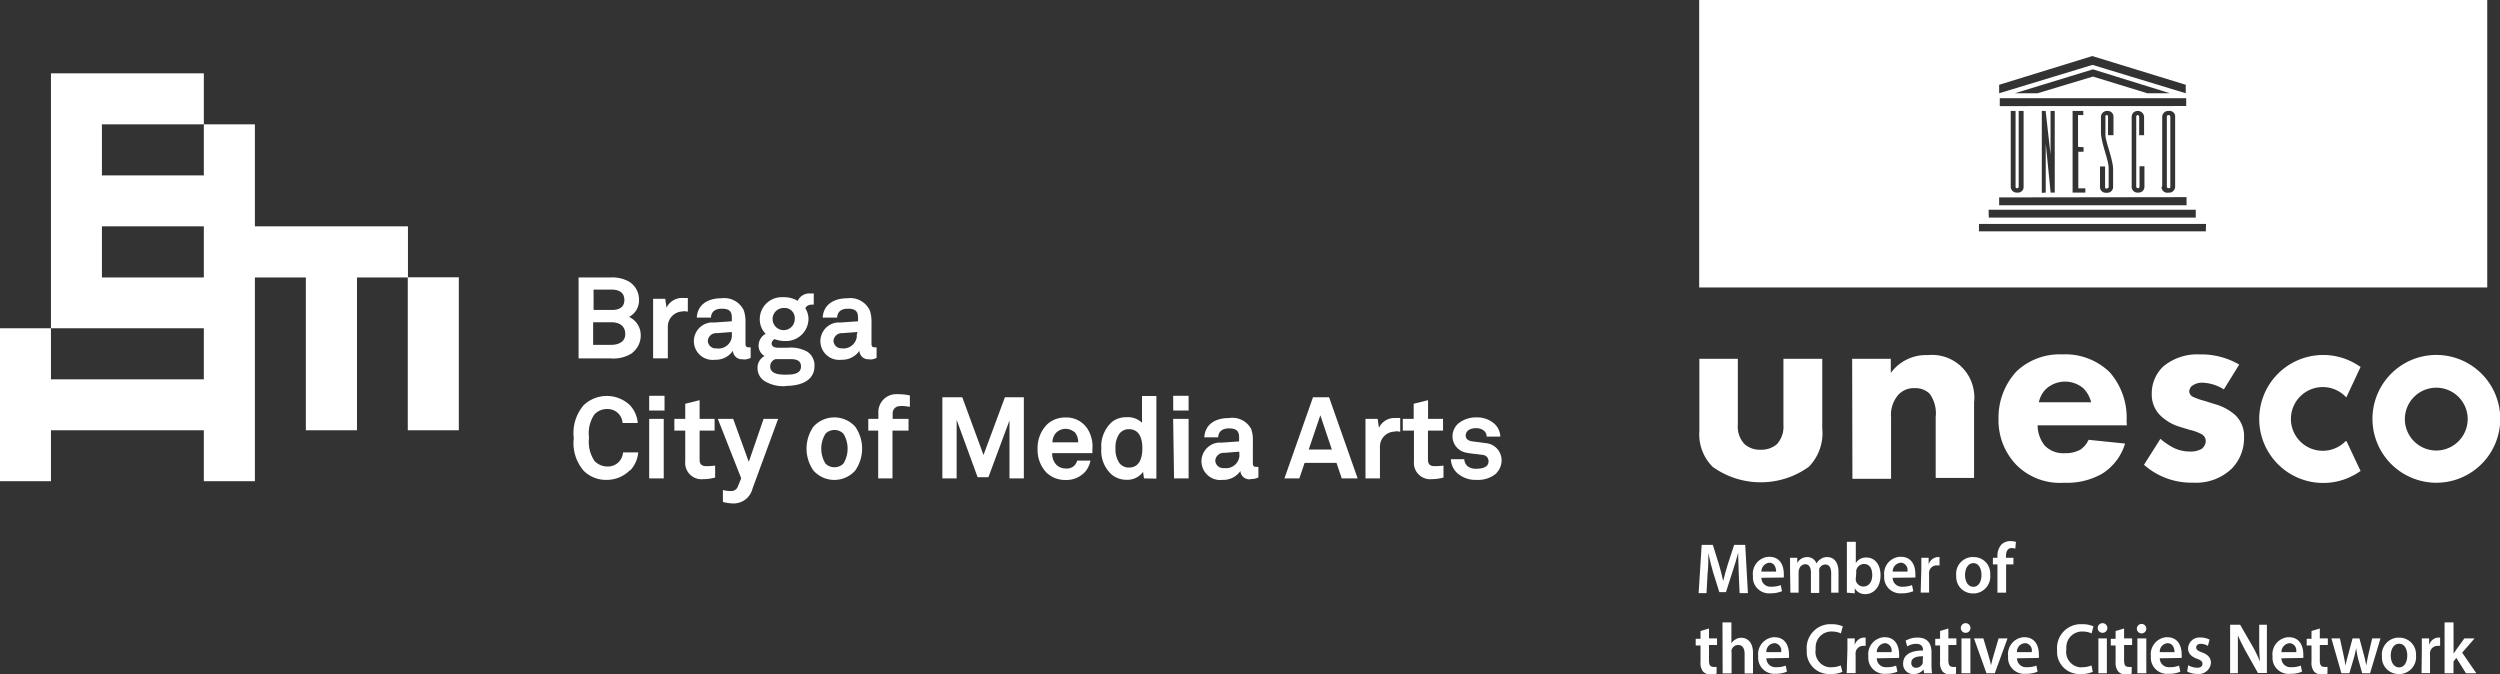 <svg id="Layer_1" data-name="Layer 1" xmlns="http://www.w3.org/2000/svg" width="280.12" height="75.57" viewBox="0 0 280.12 75.57"><rect x="0" y="0" width="280.12" height="75.57" fill="#333333" stroke="none"/><path d="M262.81,49.44a3.57,3.57,0,1,1,0-5l.09.09,1.61-3.44h-.06a7.17,7.17,0,1,0,0,11.71l.06,0-1.59-3.37Z" style="fill:#fff"/><path d="M273,39.77a7.16,7.16,0,1,0,7.15,7.17h0A7.17,7.17,0,0,0,273,39.77m0,10.71A3.52,3.52,0,1,1,276.5,47,3.53,3.53,0,0,1,273,50.48" style="fill:#fff"/><path d="M194.72,40.2v7.4a2.82,2.82,0,0,0,.75,2.16,2.56,2.56,0,0,0,1.81.63,2.66,2.66,0,0,0,1.83-.63,2.93,2.93,0,0,0,.72-2.16V40.2h4.35V48a5.4,5.4,0,0,1-1.5,4.3,9.23,9.23,0,0,1-10.79,0,5.15,5.15,0,0,1-1.48-4V40.2Z" style="fill:#fff"/><path d="M207.53,40.2h4.33v1.59a4.87,4.87,0,0,1,4.15-2A4.73,4.73,0,0,1,221.19,44a4.26,4.26,0,0,1,0,1.07v8.48h-4.3V46.72a3.7,3.7,0,0,0-.7-2.63,2.31,2.31,0,0,0-1.66-.6,2.34,2.34,0,0,0-1.8.72,3.4,3.4,0,0,0-.84,2.55v6.89h-4.33Z" style="fill:#fff"/><path d="M238.31,47.66h-10a3.65,3.65,0,0,0,.81,2.28,2.9,2.9,0,0,0,2.23.84,3.52,3.52,0,0,0,1.74-.39,2.64,2.64,0,0,0,.93-1.11l4.09.42a6,6,0,0,1-2.59,3.39,7.94,7.94,0,0,1-4.24,1,6.88,6.88,0,0,1-5.35-2,7.19,7.19,0,0,1-2-5.17,7.61,7.61,0,0,1,2-5.29,7,7,0,0,1,5.14-1.92,7.12,7.12,0,0,1,5.32,2,7.69,7.69,0,0,1,1.89,5.44Zm-4-2.59a3.45,3.45,0,0,0-.87-1.56,3.18,3.18,0,0,0-4.24.12,3,3,0,0,0-.75,1.44Z" style="fill:#fff"/><path d="M249.18,43.63a4.87,4.87,0,0,0-2.37-.75,1.89,1.89,0,0,0-1.24.39.9.9,0,0,0-.27.6.72.72,0,0,0,.43.6,7.59,7.59,0,0,0,1.29.45l1.14.36a5.76,5.76,0,0,1,2.23,1.17A3.22,3.22,0,0,1,251.44,49a4.87,4.87,0,0,1-1.39,3.52,5.77,5.77,0,0,1-4.31,1.56,8,8,0,0,1-5.51-2l1.84-2.91a7.33,7.33,0,0,0,1.47,1,4,4,0,0,0,1.8.42,2.47,2.47,0,0,0,1.36-.3,1.15,1.15,0,0,0,.45-.87.88.88,0,0,0-.48-.78,5.29,5.29,0,0,0-1.33-.48l-1.08-.33a5.32,5.32,0,0,1-2.16-1.24,3.28,3.28,0,0,1-1-2.43,4.17,4.17,0,0,1,1.29-3.1,5.94,5.94,0,0,1,4.06-1.35,8.47,8.47,0,0,1,4.45,1.14Z" style="fill:#fff"/><path d="M243.18,20.93V13.09a.2.2,0,0,0-.2-.2h0a.19.19,0,0,0-.19.19h0v7.84s0,.17.21.17S243.18,20.93,243.18,20.93Z" style="fill:#fff"/><path d="M190.39,0V32.21h88.3V0ZM226,21.09c.19,0,.19-.15.19-.15V12.43h.55v8.5a.62.62,0,0,1-.58.65.24.24,0,0,1-.12,0,.67.67,0,0,1-.74-.6V12.43h.54v8.48a.16.16,0,0,0,.12.18Zm19,1V23H224v-.88Zm-16.22-.48V12.43h.43l.55,4.89V12.43h.47v9.15h-.46l-.55-5.5v5.5Zm4.68-5.12V17h-.59v4.1h.79v.48h-1.43V12.43h1.2v.46h-.59v3.57Zm2.67,4.6c.14,0,.14-.16.14-.16V18.81c0-.88-.86-2.82-.86-4V13.09a.67.67,0,0,1,.7-.66h0a.65.65,0,0,1,.7.58v2.14h-.61V13.09s0-.2-.16-.2-.13.2-.13.2v2.06c0,.67.85,2.72.86,3.8v2a.65.65,0,0,1-.67.65H236a.65.65,0,0,1-.7-.58V18.65h.57V21a.16.16,0,0,0,.18.14Zm3.42-8.2a.19.19,0,0,0-.19.19h0v7.84a.19.19,0,0,0,.19.17.18.18,0,0,0,.18-.16h0v-2.3h.55v2.3a.65.65,0,0,1-.67.65h-.06a.65.65,0,0,1-.7-.58V13.09a.66.66,0,0,1,.66-.66h0a.7.7,0,0,1,.73.66v2.06h-.55V13.09S239.68,12.89,239.5,12.89Zm2.72,8v-7.8a.67.67,0,0,1,.7-.66H243a.63.63,0,0,1,.72.54.49.49,0,0,1,0,.12v7.84a.68.68,0,0,1-.7.66h-.07a.65.65,0,0,1-.75-.55.34.34,0,0,1,0-.1Zm-18.2-9V11h20.89v.88Zm1.69-1.44,8.75-2.68,8.63,2.68h-2.54l-6.09-1.87-6.21,1.87ZM224,9.5l10.44-3.22L244.91,9.5v.95L234.46,7.27,224,10.45Zm-1.18,14h23.21v.88H222.84Zm24.34,2.42H221.74v-.83h25.44Z" style="fill:#fff"/><path d="M194.82,64.21c0-.7-.07-1.55-.06-2.28h0c-.17.66-.39,1.39-.62,2.08l-.75,2.34h-.74l-.71-2.26c-.2-.69-.38-1.43-.52-2.11h0c0,.71,0,1.57-.09,2.31l-.12,2.17h-.88l.34-5.41h1.25l.68,2.18c.19.63.35,1.28.48,1.88h0c.14-.59.32-1.26.52-1.89l.71-2.17h1.24l.3,5.41h-.93Z" style="fill:#fff"/><path d="M197.36,64.74a1,1,0,0,0,1,1h.17a2.85,2.85,0,0,0,1-.18l.14.68a3.27,3.27,0,0,1-1.31.24,1.81,1.81,0,0,1-1.95-1.66c0-.12,0-.23,0-.34a1.9,1.9,0,0,1,1.71-2.09h.13c1.22,0,1.62,1,1.62,1.9a2.94,2.94,0,0,1,0,.42Zm1.65-.69c0-.37-.14-1-.77-1a1,1,0,0,0-.88,1Z" style="fill:#fff"/><path d="M200.57,63.67V62.5h.81v.58h0a1.27,1.27,0,0,1,1.15-.66,1.06,1.06,0,0,1,1,.72h0a1.35,1.35,0,0,1,.46-.49,1.22,1.22,0,0,1,.76-.23c.62,0,1.25.44,1.25,1.69v2.3h-.82V64.25c0-.65-.22-1-.67-1a.73.73,0,0,0-.67.52,1.82,1.82,0,0,0,0,.33v2.34h-.93V64.15c0-.55-.2-.93-.64-.93a.74.74,0,0,0-.68.56.87.87,0,0,0-.06.32v2.31h-.92Z" style="fill:#fff"/><path d="M206.94,66.41v-5.7h1v2.38h0a1.33,1.33,0,0,1,1.21-.62c.91,0,1.57.79,1.56,2,0,1.4-.85,2.1-1.7,2.1a1.29,1.29,0,0,1-1.19-.67h0l0,.58Zm1-1.61a.89.89,0,0,0,0,.23.87.87,0,0,0,.84.69c.6,0,1-.49,1-1.28s-.32-1.25-.95-1.25a.91.91,0,0,0-.84.72,1.13,1.13,0,0,0,0,.26Z" style="fill:#fff"/><path d="M212.07,64.74a1,1,0,0,0,1,1h.17a2.85,2.85,0,0,0,1-.18l.14.68a3.27,3.27,0,0,1-1.31.24,1.81,1.81,0,0,1-1.95-1.66c0-.12,0-.23,0-.34a1.9,1.9,0,0,1,1.71-2.09H213c1.21,0,1.61,1,1.61,1.9a2.94,2.94,0,0,1,0,.42Zm1.65-.69a.83.83,0,0,0-.64-1l-.14,0a1,1,0,0,0-.87,1Z" style="fill:#fff"/><path d="M215.28,63.76V62.5h.82v.75h0a1.14,1.14,0,0,1,1-.83.81.81,0,0,1,.22,0v.93H217a.85.85,0,0,0-.85.75,1.5,1.5,0,0,0,0,.3v2h-.94Z" style="fill:#fff"/><path d="M223,64.42a1.9,1.9,0,0,1-1.71,2.07h-.21a1.85,1.85,0,0,1-1.89-1.81,1.15,1.15,0,0,1,0-.19,1.88,1.88,0,0,1,1.69-2.07h.25a1.83,1.83,0,0,1,1.87,1.79,1.48,1.48,0,0,1,0,.21m-2.82,0c0,.76.35,1.33.93,1.33s.91-.56.91-1.34c0-.61-.26-1.31-.9-1.31s-.94.67-.94,1.32" style="fill:#fff"/><path d="M223.81,66.41V63.24h-.51V62.5h.51v-.16a1.88,1.88,0,0,1,.46-1.34,1.41,1.41,0,0,1,1-.37,2.1,2.1,0,0,1,.61.09l-.07.76a1.14,1.14,0,0,0-.41-.07c-.47,0-.63.41-.63.89v.2h.83v.74h-.82v3.17Z" style="fill:#fff"/><path d="M191.49,70.42v1.11h.9v.74h-.9V74c0,.47.12.72.48.72a1.15,1.15,0,0,0,.37,0v.76a2,2,0,0,1-.69.09,1.09,1.09,0,0,1-.82-.32,1.57,1.57,0,0,1-.29-1.09V72.32H190v-.74h.54V70.7Z" style="fill:#fff"/><path d="M193,69.74h1v2.35h0a1.27,1.27,0,0,1,.47-.45,1.19,1.19,0,0,1,.64-.18c.64,0,1.31.45,1.31,1.7v2.3h-.94V73.27c0-.57-.2-1-.73-1a.77.77,0,0,0-.73.55.76.76,0,0,0,0,.3v2.33h-1Z" style="fill:#fff"/><path d="M197.92,73.76a1,1,0,0,0,1,1h.17a2.85,2.85,0,0,0,1-.18l.13.68a3.27,3.27,0,0,1-1.31.24A1.82,1.82,0,0,1,197,73.83c0-.11,0-.22,0-.33a1.91,1.91,0,0,1,1.7-2.1h.13c1.22,0,1.62,1,1.62,1.91a2.81,2.81,0,0,1,0,.41Zm1.65-.69a.83.83,0,0,0-.64-1l-.14,0a.94.94,0,0,0-.87,1Z" style="fill:#fff"/><path d="M206.44,75.28a3.07,3.07,0,0,1-1.34.24,2.5,2.5,0,0,1-2.66-2.33c0-.13,0-.26,0-.39a2.67,2.67,0,0,1,2.47-2.86h.3a3.06,3.06,0,0,1,1.27.24l-.21.79a2.49,2.49,0,0,0-1-.21,1.76,1.76,0,0,0-1.83,1.7,1.51,1.51,0,0,0,0,.3,1.74,1.74,0,0,0,1.46,2,1.35,1.35,0,0,0,.35,0,2.66,2.66,0,0,0,1-.2Z" style="fill:#fff"/><path d="M207,72.79V71.53h.82v.75h0a1.13,1.13,0,0,1,1-.84h.22v.93a1.22,1.22,0,0,0-.27,0,.84.84,0,0,0-.85.74,1.61,1.61,0,0,0,0,.31v2h-1Z" style="fill:#fff"/><path d="M210.29,73.76a1,1,0,0,0,1,1h.17a2.85,2.85,0,0,0,1-.18l.14.68a3.27,3.27,0,0,1-1.31.24,1.81,1.81,0,0,1-1.95-1.66c0-.12,0-.23,0-.34a1.91,1.91,0,0,1,1.7-2.1h.14c1.21,0,1.61,1,1.61,1.91a2.81,2.81,0,0,1,0,.41Zm1.65-.69a.83.83,0,0,0-.64-1l-.14,0a1,1,0,0,0-.87,1Z" style="fill:#fff"/><path d="M215.59,75.44l-.06-.43h0a1.37,1.37,0,0,1-1.11.52,1.13,1.13,0,0,1-1.18-1.08v-.08c0-1,.84-1.49,2.23-1.48v-.06c0-.26-.1-.69-.77-.69a1.88,1.88,0,0,0-1,.29l-.18-.64a2.58,2.58,0,0,1,1.36-.35c1.2,0,1.54.8,1.54,1.65V74.5a7.42,7.42,0,0,0,.06.94Zm-.12-1.91c-.67,0-1.31.14-1.31.73a.51.51,0,0,0,.43.56h.11a.77.77,0,0,0,.74-.53.81.81,0,0,0,0-.22Z" style="fill:#fff"/><path d="M218.31,70.42v1.11h.9v.74h-.9V74c0,.47.13.72.49.72a1.15,1.15,0,0,0,.37,0v.76a2,2,0,0,1-.68.09,1.09,1.09,0,0,1-.82-.32,1.57,1.57,0,0,1-.29-1.09V72.32h-.54v-.74h.54V70.7Z" style="fill:#fff"/><path d="M220.78,70.44a.54.54,0,0,1-1.07,0,.54.54,0,1,1,1.07-.15.38.38,0,0,1,0,.15m-1,1.09h1v3.91h-1Z" style="fill:#fff"/><path d="M222.23,71.53l.6,2c.1.33.19.66.26,1h0c.07-.33.16-.63.26-1l.59-2h1l-1.43,3.91h-.93l-1.4-3.91Z" style="fill:#fff"/><path d="M226,73.76a1,1,0,0,0,1,1h.17a2.85,2.85,0,0,0,1-.18l.14.68a3.32,3.32,0,0,1-1.32.24A1.82,1.82,0,0,1,225,73.83c0-.11,0-.22,0-.33a1.91,1.91,0,0,1,1.7-2.1h.13c1.22,0,1.62,1,1.62,1.91a2.81,2.81,0,0,1,0,.41Zm1.65-.69a.83.83,0,0,0-.64-1l-.14,0a.94.94,0,0,0-.87,1Z" style="fill:#fff"/><path d="M234.49,75.28a3.07,3.07,0,0,1-1.34.24,2.5,2.5,0,0,1-2.66-2.33c0-.13,0-.26,0-.39A2.67,2.67,0,0,1,233,69.94h.3a3.06,3.06,0,0,1,1.27.24l-.21.79a2.49,2.49,0,0,0-1-.21,1.76,1.76,0,0,0-1.83,1.7,1.51,1.51,0,0,0,0,.3,1.73,1.73,0,0,0,1.46,2,1.45,1.45,0,0,0,.36,0,2.66,2.66,0,0,0,1-.2Z" style="fill:#fff"/><path d="M236.12,70.44a.54.54,0,0,1-1.07,0,.54.54,0,1,1,1.07-.15.38.38,0,0,1,0,.15m-1,1.09h.95v3.91h-.95Z" style="fill:#fff"/><path d="M238,70.42v1.11h.9v.74H238V74c0,.47.12.72.48.72a1.15,1.15,0,0,0,.37,0v.76a2,2,0,0,1-.69.09,1.07,1.07,0,0,1-.81-.32,1.57,1.57,0,0,1-.3-1.09V72.32h-.54v-.74h.54V70.7Z" style="fill:#fff"/><path d="M240.49,70.44a.53.53,0,0,1-1.06,0h0a.53.53,0,0,1,1.06,0h0m-1,1.09h1v3.91h-1Z" style="fill:#fff"/><path d="M242,73.76a1,1,0,0,0,1,1h.16a2.85,2.85,0,0,0,1-.18l.14.68a3.27,3.27,0,0,1-1.31.24A1.82,1.82,0,0,1,241,73.83c0-.11,0-.22,0-.33a1.91,1.91,0,0,1,1.7-2.1h.13c1.22,0,1.62,1,1.62,1.91a2.81,2.81,0,0,1,0,.41Zm1.65-.69c0-.36-.15-1-.78-1a.94.94,0,0,0-.87,1Z" style="fill:#fff"/><path d="M245.18,74.54a2.21,2.21,0,0,0,1,.28c.42,0,.6-.18.6-.44s-.15-.4-.61-.57c-.73-.26-1-.68-1-1.14a1.27,1.27,0,0,1,1.3-1.24h.11a2.17,2.17,0,0,1,1,.24l-.19.7a1.58,1.58,0,0,0-.79-.23c-.34,0-.52.17-.52.41s.17.37.65.55c.68.25,1,.61,1,1.19a1.36,1.36,0,0,1-1.52,1.22,2.26,2.26,0,0,1-1.14-.27Z" style="fill:#fff"/><path d="M249.88,75.44V70H251l1.34,2.32a13.92,13.92,0,0,1,.89,1.82h0c-.07-.73-.09-1.43-.09-2.25V70H254v5.41h-1l-1.32-2.35c-.33-.6-.67-1.26-.93-1.87h0v4.24Z" style="fill:#fff"/><path d="M255.63,73.76a1,1,0,0,0,1,1h.17a2.85,2.85,0,0,0,1-.18l.14.68a3.27,3.27,0,0,1-1.31.24,1.81,1.81,0,0,1-2-1.66c0-.12,0-.23,0-.34a1.91,1.91,0,0,1,1.7-2.1h.14c1.21,0,1.61,1,1.61,1.91a2.81,2.81,0,0,1,0,.41Zm1.65-.69a.83.83,0,0,0-.64-1l-.14,0a1,1,0,0,0-.87,1Z" style="fill:#fff"/><path d="M259.93,70.42v1.11h.9v.74h-.9V74c0,.47.12.72.49.72a1.15,1.15,0,0,0,.37,0v.76a2,2,0,0,1-.68.09,1.09,1.09,0,0,1-.82-.32,1.57,1.57,0,0,1-.29-1.09V72.32h-.54v-.74H259V70.7Z" style="fill:#fff"/><path d="M262.18,71.53l.39,1.78c.09.41.17.84.24,1.27h0c.08-.43.2-.86.31-1.27l.48-1.78h.77l.47,1.74c.12.45.22.88.3,1.31h0c.06-.43.15-.86.25-1.31l.41-1.74h.93l-1.17,3.91h-.88l-.45-1.59A10.74,10.74,0,0,1,264,72.6h0a10.78,10.78,0,0,1-.29,1.25l-.47,1.59h-.89l-1.12-3.91Z" style="fill:#fff"/><path d="M270.71,73.45A1.9,1.9,0,0,1,269,75.52h-.22a1.85,1.85,0,0,1-1.89-1.81,1.15,1.15,0,0,1,0-.19,1.9,1.9,0,0,1,1.71-2.07h.23a1.86,1.86,0,0,1,1.88,1.82c0,.06,0,.12,0,.18m-2.83,0c0,.76.36,1.33.93,1.33s.92-.56.92-1.34c0-.61-.26-1.31-.91-1.31s-.94.67-.94,1.32" style="fill:#fff"/><path d="M271.36,72.79V71.53h.82v.75h0a1.13,1.13,0,0,1,1-.84h.23v.93a1.31,1.31,0,0,0-.28,0,.84.84,0,0,0-.85.74,1.61,1.61,0,0,0,0,.31v2h-.95Z" style="fill:#fff"/><path d="M274.92,73.25h0c.09-.15.2-.32.3-.46l.91-1.26h1.14l-1.39,1.6,1.59,2.31h-1.16l-1.08-1.72-.32.39v1.33h-1v-5.7h1Z" style="fill:#fff"/><path d="M11.42,36.78H22.84V42.5H5.71V36.78Zm0-11.42H22.84v5.73H11.42ZM5.71,8.22V36.78H0V53.92H5.71V48.21H22.84v5.71h5.72V31.09h5.71V48.21H40V31.09h5.71V25.36H28.56V13.93H22.84v5.72H11.42V13.93H22.84V8.22Z" style="fill:#fff"/><polygon points="45.69 36.78 45.69 42.5 45.69 48.21 51.41 48.21 51.41 42.5 51.41 36.78 51.41 31.07 45.69 31.07 45.69 36.78" style="fill:#fff"/><path d="M70.87,39.54a3.86,3.86,0,0,1-2.43.62H64.83V31.09h3.61a3.78,3.78,0,0,1,2.1.5,2.36,2.36,0,0,1,1.06,2,2.08,2.08,0,0,1-1.12,1.92,2.23,2.23,0,0,1,1.31,2,2.43,2.43,0,0,1-.92,2m-2.36-7.06h-2v2.28h2.07c.75,0,1.38-.27,1.38-1.13s-.67-1.15-1.41-1.15m0,3.66H66.46v2.53h2c.76,0,1.6-.28,1.6-1.21s-.68-1.32-1.55-1.32" style="fill:#fff"/><path d="M76.56,34.9a1.69,1.69,0,0,0-1.73,1.65,1.93,1.93,0,0,0,0,.24v3.36H73.18V33.48h1.36l.14,1a1.93,1.93,0,0,1,1.89-1.09h.5v1.53a5.14,5.14,0,0,0-.55-.06" style="fill:#fff"/><path d="M83.25,40.25a1,1,0,0,1-1.13-.94,2.33,2.33,0,0,1-2,1,2.1,2.1,0,0,1-.54-4.17,2.41,2.41,0,0,1,.38,0L82,36v-.41c0-.63-.21-1-1.12-1-.75,0-1.18.33-1.22,1H78.07c.09-1.5,1.28-2.17,2.77-2.17a2.41,2.41,0,0,1,2.5,1.36,3.87,3.87,0,0,1,.19,1.35v2.37c0,.31.1.42.37.42h.21v1.18a1.7,1.7,0,0,1-.8.18M82,37.2l-1.69.13a.93.93,0,0,0-1,.86h0a.88.88,0,0,0,.91.85h.09A1.5,1.5,0,0,0,82,37.75a1.93,1.93,0,0,0,0-.24Z" style="fill:#fff"/><path d="M88.05,43.26a4,4,0,0,1-2.36-.55,1.71,1.71,0,0,1-.81-1.46,1.48,1.48,0,0,1,.79-1.36A1.32,1.32,0,0,1,85,38.75a1.52,1.52,0,0,1,.79-1.35,2.28,2.28,0,0,1-.66-1.64A2.46,2.46,0,0,1,87.6,33.3a1.22,1.22,0,0,1,.27,0,3,3,0,0,1,1.51.41,1.44,1.44,0,0,1,1.36-.83h.44v1.25h-.13c-.37,0-.71.11-.81.43a2.21,2.21,0,0,1,.35,1.2A2.51,2.51,0,0,1,88,38.21h-.14A3.31,3.31,0,0,1,86.79,38a.6.6,0,0,0-.33.47c0,.4.39.49.73.49h1.1a3.81,3.81,0,0,1,2.17.45,1.82,1.82,0,0,1,.8,1.6c0,1.76-1.73,2.23-3.21,2.23m.11-3H86.91a.83.83,0,0,0-.61.82c0,.84,1,.92,1.68.92s1.77,0,1.77-.92-1-.82-1.59-.82m-.29-5.73a1.24,1.24,0,0,0-1.3,1.18,1.24,1.24,0,0,0,2.48.12v-.06a1.14,1.14,0,0,0-1-1.24h-.15" style="fill:#fff"/><path d="M97.42,40.25a1,1,0,0,1-1.13-.94,2.33,2.33,0,0,1-2,1,2.1,2.1,0,0,1-.53-4.17,2.41,2.41,0,0,1,.38,0l2-.14v-.41c0-.63-.22-1-1.13-1-.74,0-1.18.33-1.21,1H92.18c.09-1.5,1.29-2.17,2.77-2.17a2.42,2.42,0,0,1,2.51,1.36,3.87,3.87,0,0,1,.19,1.35v2.37c0,.31.1.42.37.42h.2v1.18a1.67,1.67,0,0,1-.79.18M96.08,37.2l-1.69.13a.93.93,0,0,0-1,.86h0a.88.88,0,0,0,.92.84h0A1.5,1.5,0,0,0,96,37.75a1.93,1.93,0,0,0,0-.24Z" style="fill:#fff"/><path d="M70.58,52.69A3.67,3.67,0,0,1,68,53.77a3.54,3.54,0,0,1-2.58-1,4.74,4.74,0,0,1-1.13-3.68A4.78,4.78,0,0,1,65.4,45.4a3.76,3.76,0,0,1,5.18,0,3.32,3.32,0,0,1,.88,2h-1.7a1.68,1.68,0,0,0-.41-1A1.7,1.7,0,0,0,68,45.83a1.91,1.91,0,0,0-1.4.61A3.77,3.77,0,0,0,66,49.05a3.81,3.81,0,0,0,.63,2.62,2,2,0,0,0,1.4.6,1.7,1.7,0,0,0,1.37-.58,1.75,1.75,0,0,0,.41-1h1.7a3.32,3.32,0,0,1-.88,2" style="fill:#fff"/><path d="M72.74,44.35h1.72V46H72.74Zm0,2.58h1.63V53.6H72.74Z" style="fill:#fff"/><path d="M78.78,53.69a1.83,1.83,0,0,1-2-1.64,2.16,2.16,0,0,1,0-.36V48.25H75.56V46.93h1.22V45.24l1.61-.4v2.09h1.68v1.32H78.39V51.5c0,.51.23.73.74.73a8.39,8.39,0,0,0,1-.06v1.34a5.31,5.31,0,0,1-1.37.18" style="fill:#fff"/><path d="M84.32,54.74a2.18,2.18,0,0,1-2.06,1.67A4.62,4.62,0,0,1,81,56.24V54.91a3.89,3.89,0,0,0,.9.11.77.77,0,0,0,.77-.5l.38-.93-2.62-6.66h1.72l1.75,4.82,1.66-4.82h1.63Z" style="fill:#fff"/><path d="M95.82,52.73a3.13,3.13,0,0,1-4.43.24,2.72,2.72,0,0,1-.24-.24,4.29,4.29,0,0,1,0-4.93,3.16,3.16,0,0,1,4.46-.21c.08.07.14.14.21.21a4.29,4.29,0,0,1,0,4.93M94.5,48.59a1.42,1.42,0,0,0-2,0h0a3.18,3.18,0,0,0,0,3.36,1.44,1.44,0,0,0,2,0,3.22,3.22,0,0,0,0-3.36" style="fill:#fff"/><path d="M100.89,45.51a.79.79,0,0,0-.87.81v.61h1.78v1.32H100V53.6h-1.6V48.25H97.29V46.93h1.13v-.64a2,2,0,0,1,1.88-2.12,2.55,2.55,0,0,1,.39,0,5.93,5.93,0,0,1,1.26.14v1.28a5.36,5.36,0,0,0-1.06-.1" style="fill:#fff"/><polygon points="113.11 53.6 113.11 47.11 110.75 53.47 109.54 53.47 107.19 47.04 107.19 53.6 105.59 53.6 105.59 44.51 107.82 44.51 110.2 50.98 112.6 44.51 114.72 44.51 114.72 53.6 113.11 53.6" style="fill:#fff"/><path d="M122.36,50.77H117.9a1.74,1.74,0,0,0,.48,1.32,1.44,1.44,0,0,0,1,.4,1.23,1.23,0,0,0,1-.32,1.37,1.37,0,0,0,.32-.56h1.48a2.68,2.68,0,0,1-.57,1.23,2.85,2.85,0,0,1-2.24.94,3,3,0,0,1-2.11-.82,3.67,3.67,0,0,1-1-2.67,3.75,3.75,0,0,1,1-2.67,2.9,2.9,0,0,1,2.13-.84A2.8,2.8,0,0,1,121.82,48a3.66,3.66,0,0,1,.58,2.32v.45m-2-2.34a1.51,1.51,0,0,0-2.13.13,1.73,1.73,0,0,0-.35,1h2.89a1.78,1.78,0,0,0-.41-1.17" style="fill:#fff"/><path d="M128.18,53.6l-.1-.73a2.18,2.18,0,0,1-1.87.89,2.61,2.61,0,0,1-1.63-.57,3.56,3.56,0,0,1-1.18-2.91,3.69,3.69,0,0,1,1.19-3,2.53,2.53,0,0,1,1.63-.53,2.25,2.25,0,0,1,1.74.62v-3h1.61v9.26Zm-1.69-5.51a1.31,1.31,0,0,0-1.08.53,2.62,2.62,0,0,0-.42,1.61,2.68,2.68,0,0,0,.42,1.63,1.31,1.31,0,0,0,1.08.53c1.25,0,1.51-1.19,1.51-2.16s-.26-2.14-1.51-2.14" style="fill:#fff"/><path d="M131.45,44.35h1.73V46h-1.72Zm0,2.58h1.73V53.6h-1.63Z" style="fill:#fff"/><path d="M140.1,53.7a1,1,0,0,1-1.11-.87.13.13,0,0,1,0-.06,2.33,2.33,0,0,1-2,1,2.1,2.1,0,0,1-.53-4.17,2.41,2.41,0,0,1,.38,0l2-.14V49c0-.62-.22-1-1.13-1-.74,0-1.18.34-1.22,1h-1.55c.09-1.5,1.28-2.16,2.77-2.16a2.4,2.4,0,0,1,2.48,1.22,3.62,3.62,0,0,1,.19,1.35v2.48c0,.3.1.42.37.42H141v1.18a1.59,1.59,0,0,1-.8.18m-1.34-3.06-1.69.13a.94.94,0,0,0-1,.87.88.88,0,0,0,.92.84h.08a1.51,1.51,0,0,0,1.7-1.3,1.62,1.62,0,0,0,0-.22Z" style="fill:#fff"/><path d="M150.34,53.6l-.59-1.74h-3.57l-.59,1.74h-1.67l3.2-9.09h1.8l3.2,9.09Zm-2.4-7.07-1.3,3.84h2.59Z" style="fill:#fff"/><path d="M156.35,48.36A1.68,1.68,0,0,0,154.62,50a2.09,2.09,0,0,0,0,.25V53.6H153V46.93h1.36l.15,1a1.92,1.92,0,0,1,1.88-1.09,4.17,4.17,0,0,1,.5,0v1.54a2.57,2.57,0,0,0-.55-.06" style="fill:#fff"/><path d="M160.43,53.69a1.83,1.83,0,0,1-2-1.64,2.16,2.16,0,0,1,0-.36V48.25h-1.25V46.93h1.22V45.24l1.61-.4v2.09h1.68v1.32H160V51.5c0,.51.23.73.74.73a8.39,8.39,0,0,0,1-.06v1.34a5.31,5.31,0,0,1-1.37.18" style="fill:#fff"/><path d="M167.71,53a3.17,3.17,0,0,1-2.28.77,3.06,3.06,0,0,1-2.16-.77,2.22,2.22,0,0,1-.7-1.55h1.5a1.1,1.1,0,0,0,.36.78,1.49,1.49,0,0,0,1,.29c.54,0,1.36-.11,1.36-.84a.71.71,0,0,0-.67-.71c-.59-.09-1.25-.13-1.84-.25a1.87,1.87,0,0,1-1.53-1.79,1.91,1.91,0,0,1,.68-1.5,3.09,3.09,0,0,1,2-.66,2.89,2.89,0,0,1,2.09.78,2.09,2.09,0,0,1,.59,1.37h-1.53a.89.89,0,0,0-.27-.63,1.26,1.26,0,0,0-.87-.31,1.48,1.48,0,0,0-.69.11.76.76,0,0,0-.52.7c0,.48.41.62.77.67.61.08.77.09,1.43.19a1.93,1.93,0,0,1,1.82,1.89,2,2,0,0,1-.58,1.46" style="fill:#fff"/></svg>